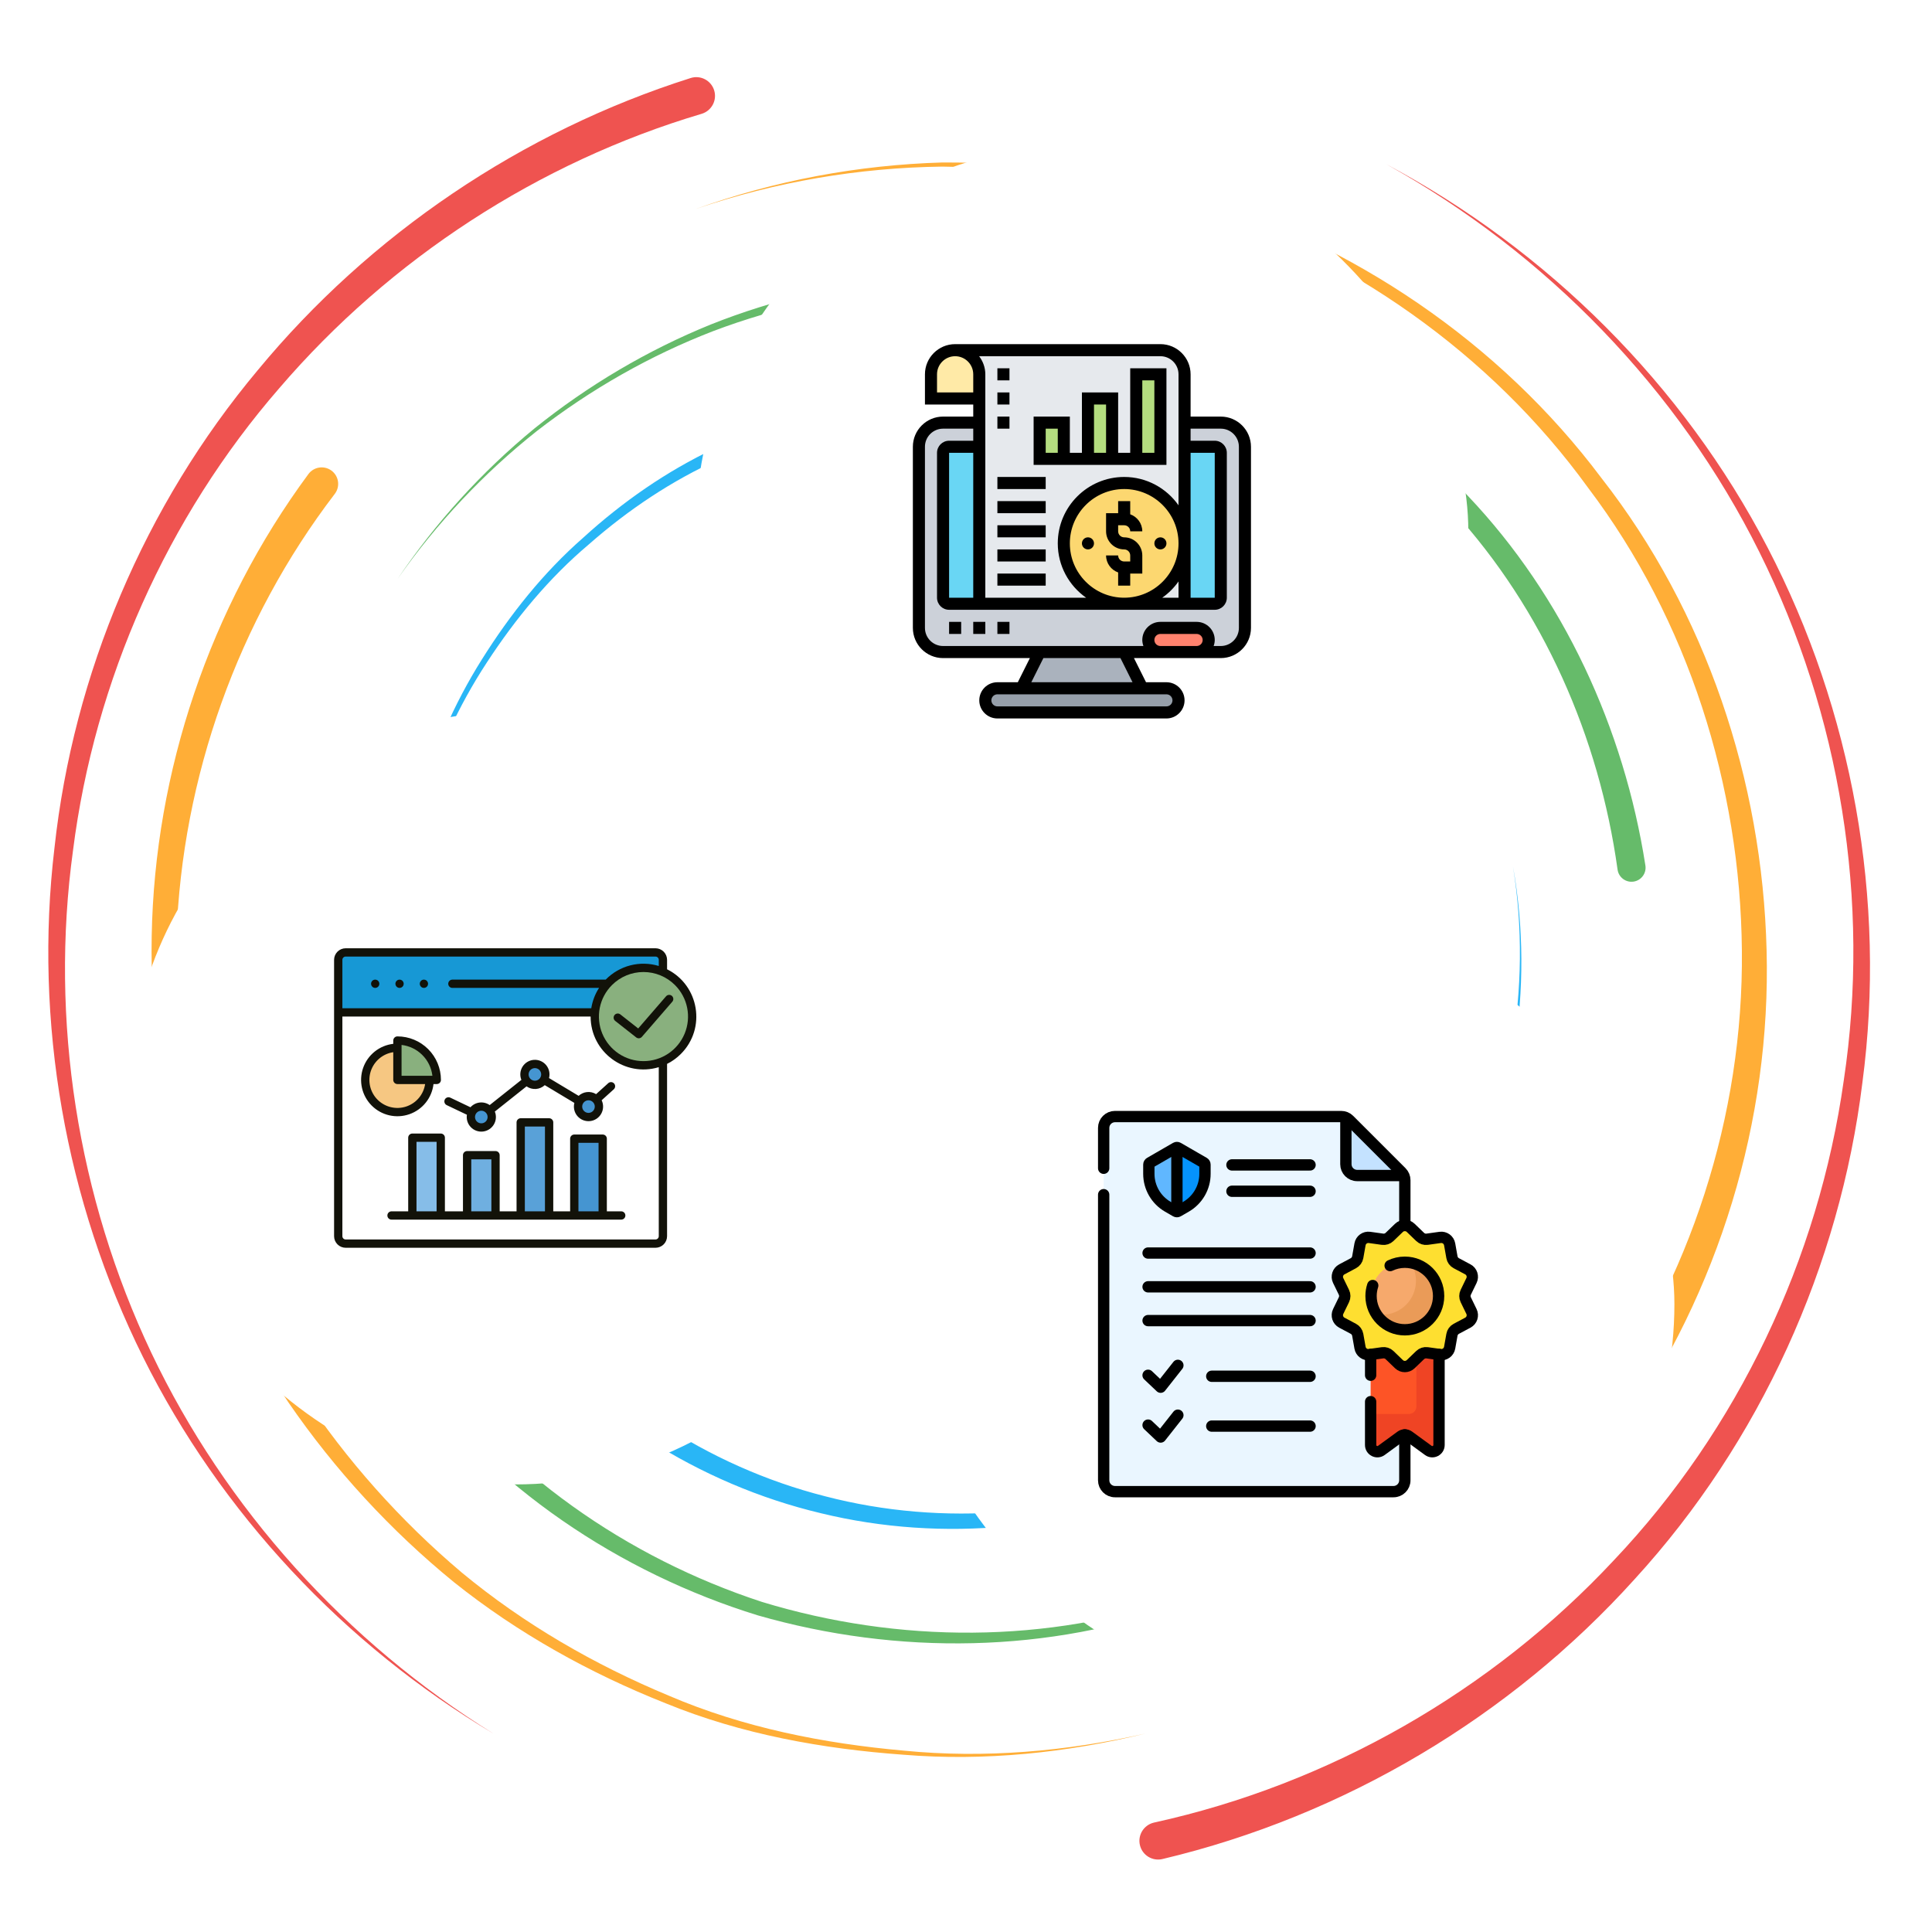<svg width="400" height="400" viewBox="0 0 400 400" fill="none" xmlns="http://www.w3.org/2000/svg">
<path d="M145.239 23.573C111.536 33.591 80.815 53.547 57.817 80.375C34.635 107.068 19.591 140.8 15.123 176.031C10.291 211.235 16.047 247.857 31.346 280.115C46.693 312.381 71.653 339.998 102.148 358.917C71.32 340.557 45.698 313.284 29.609 280.961C13.562 248.649 7 211.573 11.276 175.557C15.187 139.508 29.96 104.594 53.373 76.633C76.583 48.539 108.028 27.237 142.986 16.157C145.026 15.505 147.206 16.639 147.851 18.675C148.502 20.722 147.37 22.893 145.325 23.547C145.312 23.547 145.26 23.565 145.239 23.573Z" fill="#EF5350"/>
<path d="M238.979 377.334C275.143 369.391 308.783 350.214 334.174 322.993C359.791 295.954 376.536 260.675 381.736 223.665C387.317 186.652 381.02 147.954 364.262 114.303C347.512 80.61 320.103 52.342 287.049 34.022C320.408 51.769 348.483 79.668 365.989 113.418C383.502 147.126 390.619 186.313 385.585 224.178C380.919 262.05 364.387 298.584 338.455 326.925C312.76 355.436 278.255 375.974 240.677 384.894C238.593 385.389 236.505 384.108 236.01 382.024C235.512 379.941 236.804 377.85 238.887 377.355C238.9 377.347 238.957 377.342 238.979 377.334Z" fill="#EF5350"/>
<path d="M69.31 102.256C49.305 128.418 37.682 160.918 36.531 193.996C35.365 227.086 44.484 260.459 62.539 288.428C71.711 302.298 82.873 314.834 95.612 325.589C108.471 336.235 123.067 344.66 138.477 351.074C153.873 357.68 170.513 360.97 187.143 362.451C203.841 364.1 220.776 362.615 237.143 358.918C220.841 362.889 203.888 364.678 187.083 363.3C170.344 362.094 153.511 359.074 137.851 352.662C122.175 346.448 107.239 338.168 93.997 327.584C80.873 316.881 69.297 304.308 59.687 290.31C40.776 262.086 30.776 227.985 31.406 193.844C32.011 159.724 43.451 125.779 63.841 98.168C64.956 96.644 67.091 96.313 68.615 97.425C70.138 98.54 70.469 100.675 69.354 102.198C69.349 102.212 69.317 102.251 69.31 102.256Z" fill="#FFAE37"/>
<path d="M329.89 292.441C349.922 264.993 360.984 230.98 360.638 196.808C360.333 162.707 349.565 128.428 328.802 100.996C308.64 73.123 279.036 52.493 246.21 41.965C229.706 36.756 212.4 34.756 195.122 34.491C177.825 34.712 160.534 37.647 144.114 43.249C160.434 37.373 177.721 34.144 195.104 33.639C212.466 33.618 229.948 35.337 246.706 40.332C280.039 50.415 310.482 70.837 331.536 98.944C353.177 126.6 364.874 161.587 365.755 196.751C366.692 231.973 355.859 267.467 335.45 296.413C334.37 297.954 332.234 298.332 330.69 297.251C329.148 296.17 328.768 294.04 329.848 292.493C329.864 292.485 329.882 292.451 329.89 292.441Z" fill="#FFAE37"/>
<path d="M61.003 198.743C61.099 213.344 63.268 227.915 67.617 241.881C71.87 255.902 78.958 268.956 87.474 280.852C104.484 304.829 129.787 322.511 157.761 331.66C185.929 340.246 216.927 340.41 244.974 330.553C273.12 321.118 297.817 302.042 314.857 277.62C298.224 302.316 273.742 321.925 245.456 331.925C217.279 342.342 185.82 342.746 156.906 334.446C128.19 325.584 101.922 307.889 83.958 283.448C74.974 271.334 67.427 257.941 62.781 243.474C58.021 229.066 55.521 213.948 55.177 198.743C55.143 197.134 56.419 195.8 58.029 195.766C59.635 195.727 60.971 197.003 61.003 198.612C61.003 198.623 61.003 198.631 61.003 198.644V198.743Z" fill="#66BB6A"/>
<path d="M334.891 179.985C331.094 152.694 319.539 126.191 300.742 105.662C282.206 85.05 257.422 69.777 230.203 63.47C203.112 56.717 173.932 58.605 147.695 68.54C134.609 73.584 122.287 80.61 111.172 89.224C100.151 97.954 90.409 108.318 82.312 119.862C90.208 108.188 99.787 97.62 110.716 88.657C121.732 79.803 134.031 72.511 147.169 67.178C173.503 56.691 203.086 54.224 230.859 60.631C258.768 66.6 284.492 81.787 303.963 102.72C323.711 123.553 336.232 150.8 340.664 179.196C340.911 180.784 339.823 182.277 338.234 182.524C336.649 182.772 335.156 181.686 334.909 180.094C334.909 180.084 334.901 180.068 334.901 180.063L334.891 179.985Z" fill="#66BB6A"/>
<path d="M109.005 269.034C124.31 288.918 146.393 303.584 170.846 309.79C195.281 316.157 221.789 313.912 245.065 303.944C268.419 293.97 287.986 275.774 300.434 253.566C312.5 231.17 317.356 204.73 313.25 179.412C317.755 204.66 313.341 231.313 301.497 254.139C289.278 276.769 269.726 295.584 246.041 306.149C222.434 316.696 195.287 319.464 169.974 313.3C144.649 307.29 121.489 292.477 105.213 272.008C104.38 270.974 104.549 269.456 105.586 268.623C106.627 267.79 108.146 267.954 108.979 268.996C108.984 269.001 108.997 269.029 109.005 269.034Z" fill="#29B6F6"/>
<path d="M270.013 110.076C253.521 96.548 233.156 87.636 211.844 85.068C190.599 82.698 168.411 85.605 148.979 95.042C139.141 99.464 130.07 105.537 121.966 112.662C113.685 119.634 106.727 128.084 100.815 137.134C88.893 155.298 82.755 176.972 82.312 198.743C82.349 176.972 88.094 155.063 99.791 136.49C105.599 127.238 112.492 118.548 120.761 111.313C128.862 103.93 137.982 97.568 147.935 92.868C167.604 82.868 190.307 79.425 212.261 81.474C234.289 83.717 255.599 92.537 273.039 106.326C274.089 107.146 274.263 108.665 273.437 109.712C272.617 110.753 271.099 110.928 270.052 110.102C270.044 110.094 270.026 110.084 270.013 110.076Z" fill="#29B6F6"/>
<g filter="url(#filter0_d_3116_8487)">
<rect x="144" y="26.667" width="160" height="160" rx="80" fill="white"/>
<path d="M241.5 139.167C242.875 139.167 244 140.292 244 141.667C244 142.354 243.725 142.979 243.262 143.429C242.812 143.892 242.188 144.167 241.5 144.167H206.5C205.125 144.167 204 143.042 204 141.667C204 140.979 204.275 140.354 204.738 139.904C205.188 139.442 205.812 139.167 206.5 139.167H211.5H236.5H241.5Z" fill="#969FAA"/>
<path d="M232.75 131.667L236.5 139.167H211.5L215.25 131.667H232.75Z" fill="#AAB2BD"/>
<path d="M240.25 131.667H232.75H215.25H195.25C192.487 131.667 190.25 129.429 190.25 126.667V89.167C190.25 86.404 192.487 84.167 195.25 84.167H202.75V89.167H196.5C195.812 89.167 195.25 89.73 195.25 90.417V120.417C195.25 121.104 195.812 121.667 196.5 121.667H202.75H232.75H245.25H251.5C252.188 121.667 252.75 121.104 252.75 120.417V90.417C252.75 89.73 252.188 89.167 251.5 89.167H245.25V84.167H252.75C255.513 84.167 257.75 86.404 257.75 89.167V126.667C257.75 129.429 255.513 131.667 252.75 131.667H247.75C248.438 131.667 249.062 131.392 249.512 130.929C249.975 130.479 250.25 129.854 250.25 129.167C250.25 127.792 249.125 126.667 247.75 126.667H240.25C239.562 126.667 238.938 126.942 238.488 127.404C238.025 127.854 237.75 128.479 237.75 129.167C237.75 130.542 238.875 131.667 240.25 131.667Z" fill="#CCD1D9"/>
<path d="M247.75 126.667C249.125 126.667 250.25 127.792 250.25 129.167C250.25 129.854 249.975 130.479 249.512 130.929C249.062 131.392 248.438 131.667 247.75 131.667H240.25C238.875 131.667 237.75 130.542 237.75 129.167C237.75 128.479 238.025 127.854 238.488 127.404C238.938 126.942 239.562 126.667 240.25 126.667H247.75Z" fill="#FF826E"/>
<path d="M202.75 89.167V121.667H196.5C195.812 121.667 195.25 121.104 195.25 120.417V90.417C195.25 89.73 195.812 89.167 196.5 89.167H202.75Z" fill="#69D6F4"/>
<path d="M252.75 90.417V120.417C252.75 121.104 252.188 121.667 251.5 121.667H245.25V109.167V89.167H251.5C252.188 89.167 252.75 89.73 252.75 90.417Z" fill="#69D6F4"/>
<path d="M202.75 74.167V79.167H192.75V74.167C192.75 72.792 193.313 71.542 194.213 70.629C195.125 69.73 196.375 69.167 197.75 69.167C200.513 69.167 202.75 71.404 202.75 74.167Z" fill="#FFEAA7"/>
<path d="M240.25 69.167H197.75C200.513 69.167 202.75 71.404 202.75 74.167V79.167V84.167V89.167V121.667H245.25V74.167C245.25 71.404 243.013 69.167 240.25 69.167Z" fill="#E6E9ED"/>
<path d="M235.25 74.167H240.25V91.667H235.25V74.167Z" fill="#B4DD7F"/>
<path d="M225.25 79.167H230.25V91.667H225.25V79.167Z" fill="#B4DD7F"/>
<path d="M215.25 84.167H220.25V91.667H215.25V84.167Z" fill="#B4DD7F"/>
<path d="M232.75 96.667C239.65 96.667 245.25 102.267 245.25 109.167C245.25 116.067 239.65 121.667 232.75 121.667C225.85 121.667 220.25 116.067 220.25 109.167C220.25 102.267 225.85 96.667 232.75 96.667Z" fill="#FCD770"/>
<path d="M252.75 82.917H246.5V74.167C246.5 70.721 243.696 67.917 240.25 67.917H197.75C194.304 67.917 191.5 70.721 191.5 74.167V80.417H201.5V82.917H195.25C191.804 82.917 189 85.721 189 89.167V126.667C189 130.113 191.804 132.917 195.25 132.917H213.227L210.727 137.917H206.5C204.432 137.917 202.75 139.599 202.75 141.667C202.75 143.734 204.432 145.417 206.5 145.417H241.5C243.568 145.417 245.25 143.734 245.25 141.667C245.25 139.599 243.568 137.917 241.5 137.917H237.273L234.773 132.917H240.25H247.75H252.75C256.196 132.917 259 130.113 259 126.667V89.167C259 85.721 256.196 82.917 252.75 82.917ZM244 117.048V120.417H240.631C241.94 119.497 243.08 118.357 244 117.048ZM232.75 120.417C226.548 120.417 221.5 115.369 221.5 109.167C221.5 102.964 226.548 97.917 232.75 97.917C238.952 97.917 244 102.964 244 109.167C244 115.369 238.952 120.417 232.75 120.417ZM246.5 90.417H251.5V120.417H246.5V90.417ZM244 74.167V101.286C241.51 97.743 237.4 95.417 232.75 95.417C225.169 95.417 219 101.586 219 109.167C219 113.817 221.326 117.927 224.869 120.417H204V74.167C204 72.754 203.511 71.465 202.717 70.417H240.25C242.318 70.417 244 72.1 244 74.167ZM201.5 120.417H196.5V90.417H201.5V120.417ZM194 77.917V74.167C194 72.1 195.682 70.417 197.75 70.417C199.818 70.417 201.5 72.1 201.5 74.167V77.917H194ZM242.75 141.667C242.75 142.356 242.189 142.917 241.5 142.917H206.5C205.811 142.917 205.25 142.356 205.25 141.667C205.25 140.978 205.811 140.417 206.5 140.417H241.5C242.189 140.417 242.75 140.978 242.75 141.667ZM234.477 137.917H213.523L216.023 132.917H231.977L234.477 137.917ZM240.25 130.417C239.561 130.417 239 129.856 239 129.167C239 128.478 239.561 127.917 240.25 127.917H247.75C248.439 127.917 249 128.478 249 129.167C249 129.856 248.439 130.417 247.75 130.417H240.25ZM256.5 126.667C256.5 128.734 254.818 130.417 252.75 130.417H251.27C251.41 130.024 251.5 129.607 251.5 129.167C251.5 127.099 249.818 125.417 247.75 125.417H240.25C238.182 125.417 236.5 127.099 236.5 129.167C236.5 129.607 236.59 130.024 236.73 130.417H195.25C193.182 130.417 191.5 128.734 191.5 126.667V89.167C191.5 87.1 193.182 85.417 195.25 85.417H201.5V87.917H196.5C195.121 87.917 194 89.038 194 90.417V120.417C194 121.796 195.121 122.917 196.5 122.917H251.5C252.879 122.917 254 121.796 254 120.417V90.417C254 89.038 252.879 87.917 251.5 87.917H246.5V85.417H252.75C254.818 85.417 256.5 87.1 256.5 89.167V126.667Z" fill="black"/>
<path d="M196.5 125.417H199V127.917H196.5V125.417Z" fill="black"/>
<path d="M201.5 125.417H204V127.917H201.5V125.417Z" fill="black"/>
<path d="M206.5 125.417H209V127.917H206.5V125.417Z" fill="black"/>
<path d="M232.75 105.417C233.439 105.417 234 105.978 234 106.667H236.5C236.5 105.039 235.451 103.664 234 103.147V100.417H231.5V102.917H229V106.667C229 108.734 230.682 110.417 232.75 110.417C233.439 110.417 234 110.978 234 111.667V112.917H232.75C232.061 112.917 231.5 112.356 231.5 111.667H229C229 113.294 230.049 114.669 231.5 115.187V117.917H234V115.417H236.5V111.667C236.5 109.599 234.818 107.917 232.75 107.917C232.061 107.917 231.5 107.356 231.5 106.667V105.417H232.75Z" fill="black"/>
<path d="M225.25 110.417C225.94 110.417 226.5 109.857 226.5 109.167C226.5 108.477 225.94 107.917 225.25 107.917C224.56 107.917 224 108.477 224 109.167C224 109.857 224.56 110.417 225.25 110.417Z" fill="black"/>
<path d="M240.25 110.417C240.94 110.417 241.5 109.857 241.5 109.167C241.5 108.477 240.94 107.917 240.25 107.917C239.56 107.917 239 108.477 239 109.167C239 109.857 239.56 110.417 240.25 110.417Z" fill="black"/>
<path d="M241.5 72.917H234V90.417H231.5V77.917H224V90.417H221.5V82.917H214V92.917H241.5V72.917ZM219 90.417H216.5V85.417H219V90.417ZM226.5 80.417H229V90.417H226.5V80.417ZM239 90.417H236.5V75.417H239V90.417Z" fill="black"/>
<path d="M206.5 115.417H216.5V117.917H206.5V115.417Z" fill="black"/>
<path d="M206.5 110.417H216.5V112.917H206.5V110.417Z" fill="black"/>
<path d="M206.5 105.417H216.5V107.917H206.5V105.417Z" fill="black"/>
<path d="M206.5 100.417H216.5V102.917H206.5V100.417Z" fill="black"/>
<path d="M206.5 95.417H216.5V97.917H206.5V95.417Z" fill="black"/>
<path d="M206.5 72.917H209V75.417H206.5V72.917Z" fill="black"/>
<path d="M206.5 77.917H209V80.417H206.5V77.917Z" fill="black"/>
<path d="M206.5 82.917H209V85.417H206.5V82.917Z" fill="black"/>
</g>
<g filter="url(#filter1_d_3116_8487)">
<rect x="26.667" y="144" width="160" height="160" rx="80" fill="white"/>
<path fill-rule="evenodd" clip-rule="evenodd" d="M138.11 197.344C144.764 200.664 146.261 209.578 140.963 214.877C140.129 215.712 139.166 216.406 138.11 216.934V252.61C138.109 253.244 137.856 253.853 137.408 254.301C136.959 254.75 136.35 255.003 135.716 255.004H71.564C70.929 255.003 70.321 254.75 69.872 254.301C69.423 253.853 69.17 253.244 69.169 252.61V195.391C69.17 194.756 69.423 194.148 69.872 193.699C70.321 193.25 70.929 192.997 71.564 192.996H135.716C136.35 192.997 136.959 193.25 137.408 193.699C137.856 194.148 138.109 194.756 138.11 195.391V197.344Z" fill="#121209"/>
<path fill-rule="evenodd" clip-rule="evenodd" d="M126.701 200.615C125.411 201.905 124.532 203.549 124.176 205.338C123.82 207.128 124.003 208.983 124.701 210.668C125.4 212.354 126.582 213.795 128.099 214.809C129.616 215.822 131.4 216.363 133.224 216.363C135.049 216.363 136.833 215.822 138.35 214.809C139.867 213.795 141.049 212.354 141.748 210.668C142.446 208.983 142.629 207.128 142.273 205.338C141.917 203.549 141.038 201.905 139.748 200.615C138.018 198.885 135.671 197.913 133.224 197.913C130.778 197.913 128.431 198.885 126.701 200.615ZM127.371 208.035C127.192 207.894 127.077 207.688 127.05 207.462C127.023 207.236 127.086 207.009 127.227 206.83C127.367 206.651 127.573 206.536 127.799 206.509C128.025 206.482 128.252 206.545 128.431 206.686L132.134 209.598L137.9 202.938C138.049 202.767 138.259 202.661 138.486 202.645C138.712 202.628 138.936 202.703 139.108 202.851C139.279 203 139.385 203.211 139.401 203.437C139.418 203.664 139.343 203.887 139.195 204.059L132.926 211.3C132.856 211.39 132.77 211.465 132.672 211.521C132.573 211.577 132.465 211.613 132.352 211.627C132.24 211.641 132.126 211.633 132.017 211.603C131.908 211.572 131.805 211.521 131.716 211.451L127.371 208.035Z" fill="#89B07E"/>
<path fill-rule="evenodd" clip-rule="evenodd" d="M122.282 207.138V207.132H70.886V252.61C70.887 252.789 70.959 252.96 71.085 253.087C71.212 253.214 71.383 253.286 71.563 253.287H135.715C135.895 253.286 136.066 253.214 136.193 253.087C136.32 252.96 136.391 252.789 136.392 252.61V217.615C129.388 219.726 122.282 214.495 122.282 207.138ZM92.489 225.473C92.387 225.424 92.296 225.356 92.22 225.273C92.145 225.189 92.087 225.091 92.049 224.985C92.011 224.879 91.995 224.766 92.001 224.654C92.006 224.541 92.034 224.431 92.083 224.329C92.131 224.227 92.199 224.136 92.283 224.06C92.367 223.985 92.464 223.927 92.571 223.889C92.677 223.851 92.79 223.835 92.902 223.841C93.015 223.847 93.125 223.874 93.227 223.923L97.405 225.915C97.898 225.366 98.576 225.017 99.309 224.934C100.042 224.85 100.78 225.038 101.384 225.462L107.945 220.245C107.766 219.802 107.694 219.322 107.736 218.846C107.778 218.37 107.933 217.911 108.187 217.506C108.441 217.101 108.788 216.762 109.198 216.518C109.609 216.273 110.072 216.129 110.548 216.098C111.025 216.066 111.503 216.149 111.942 216.338C112.381 216.527 112.769 216.818 113.073 217.186C113.378 217.554 113.591 217.989 113.695 218.456C113.799 218.922 113.791 219.407 113.671 219.87L119.799 223.548C120.282 223.105 120.896 222.83 121.549 222.766C122.202 222.703 122.858 222.854 123.418 223.196L125.923 220.932C126.006 220.855 126.104 220.796 126.21 220.757C126.316 220.718 126.429 220.701 126.542 220.706C126.655 220.711 126.766 220.738 126.868 220.787C126.97 220.835 127.062 220.903 127.138 220.987C127.213 221.07 127.272 221.168 127.31 221.275C127.347 221.382 127.364 221.494 127.357 221.607C127.351 221.72 127.323 221.831 127.273 221.932C127.224 222.034 127.155 222.125 127.071 222.2L124.565 224.465C124.775 224.903 124.877 225.385 124.861 225.871C124.846 226.357 124.713 226.832 124.474 227.256C124.236 227.679 123.899 228.039 123.491 228.304C123.084 228.57 122.619 228.733 122.135 228.78C121.651 228.828 121.163 228.757 120.712 228.576C120.261 228.394 119.861 228.106 119.545 227.737C119.229 227.367 119.007 226.927 118.898 226.453C118.789 225.979 118.795 225.486 118.917 225.016L112.789 221.337C112.282 221.803 111.631 222.081 110.945 222.127C110.258 222.172 109.576 221.981 109.012 221.586L102.451 226.803C102.626 227.235 102.699 227.701 102.663 228.165C102.628 228.63 102.486 229.079 102.248 229.48C102.01 229.88 101.683 230.22 101.292 230.473C100.901 230.726 100.457 230.885 99.994 230.938C99.531 230.991 99.063 230.936 98.625 230.778C98.187 230.62 97.791 230.362 97.469 230.026C97.147 229.69 96.907 229.283 96.768 228.839C96.629 228.395 96.594 227.924 96.667 227.464L92.49 225.473H92.489ZM84.513 247.46V232.213C84.513 231.985 84.604 231.766 84.765 231.605C84.926 231.444 85.144 231.353 85.373 231.353H91.254C91.367 231.353 91.479 231.376 91.583 231.419C91.687 231.462 91.782 231.525 91.862 231.605C91.942 231.685 92.005 231.78 92.048 231.884C92.091 231.988 92.113 232.1 92.113 232.213V247.46H95.852V235.839C95.852 235.611 95.942 235.392 96.103 235.231C96.264 235.07 96.483 234.98 96.711 234.98H102.592C102.82 234.98 103.039 235.07 103.2 235.231C103.361 235.392 103.452 235.611 103.452 235.839V247.46H106.948V229.046C106.948 228.818 107.039 228.599 107.2 228.438C107.361 228.277 107.58 228.186 107.807 228.186H113.689C113.917 228.186 114.136 228.277 114.297 228.438C114.458 228.599 114.548 228.818 114.548 229.046V247.46H118.042V232.417C118.042 232.189 118.133 231.971 118.294 231.809C118.455 231.648 118.673 231.558 118.901 231.558H124.783C125.011 231.558 125.229 231.648 125.391 231.809C125.552 231.971 125.642 232.189 125.642 232.417V247.46H128.651C128.873 247.469 129.084 247.563 129.238 247.723C129.392 247.883 129.478 248.097 129.478 248.319C129.478 248.541 129.392 248.755 129.238 248.915C129.084 249.075 128.873 249.169 128.651 249.178H81.093C80.977 249.182 80.862 249.163 80.754 249.122C80.646 249.081 80.547 249.018 80.464 248.938C80.381 248.858 80.314 248.762 80.269 248.655C80.224 248.549 80.201 248.435 80.201 248.319C80.201 248.203 80.224 248.089 80.269 247.983C80.314 247.876 80.381 247.78 80.464 247.7C80.547 247.62 80.646 247.557 80.754 247.516C80.862 247.475 80.977 247.456 81.093 247.46H84.513ZM82.28 211.242C84.67 211.242 86.962 212.191 88.652 213.881C90.342 215.571 91.291 217.863 91.291 220.252C91.291 220.48 91.201 220.699 91.04 220.86C90.878 221.021 90.66 221.112 90.432 221.112H89.751C89.59 222.517 89.035 223.848 88.151 224.952C87.268 226.056 86.091 226.888 84.755 227.354C83.42 227.819 81.981 227.899 80.602 227.583C79.224 227.268 77.962 226.57 76.962 225.57C75.962 224.57 75.264 223.308 74.949 221.93C74.634 220.551 74.713 219.112 75.179 217.776C75.645 216.441 76.477 215.264 77.582 214.381C78.686 213.497 80.017 212.943 81.421 212.781V212.101C81.421 211.873 81.512 211.654 81.673 211.493C81.834 211.332 82.052 211.241 82.28 211.241V211.242Z" fill="white"/>
<path fill-rule="evenodd" clip-rule="evenodd" d="M122.417 205.415C122.654 203.915 123.202 202.481 124.026 201.205H93.632C93.41 201.197 93.199 201.103 93.044 200.943C92.89 200.783 92.803 200.569 92.803 200.346C92.803 200.124 92.89 199.91 93.044 199.749C93.199 199.589 93.41 199.495 93.632 199.487H125.401C126.8 198.056 128.564 197.036 130.502 196.537C132.44 196.039 134.477 196.082 136.393 196.662V195.391C136.392 195.211 136.32 195.04 136.193 194.913C136.067 194.786 135.895 194.715 135.716 194.713H71.563C71.384 194.714 71.212 194.786 71.085 194.913C70.959 195.04 70.887 195.211 70.886 195.391V205.415H122.417ZM77.686 199.487C77.856 199.488 78.022 199.539 78.163 199.634C78.304 199.728 78.413 199.863 78.478 200.02C78.543 200.177 78.559 200.35 78.526 200.516C78.492 200.683 78.41 200.836 78.29 200.955C78.169 201.075 78.016 201.157 77.85 201.19C77.683 201.223 77.51 201.205 77.353 201.14C77.197 201.075 77.063 200.965 76.968 200.824C76.874 200.683 76.824 200.516 76.824 200.347C76.824 200.234 76.846 200.122 76.889 200.017C76.933 199.913 76.996 199.818 77.076 199.738C77.157 199.658 77.252 199.595 77.356 199.552C77.461 199.509 77.573 199.487 77.686 199.487ZM82.728 199.487C82.898 199.488 83.064 199.539 83.205 199.634C83.346 199.728 83.455 199.863 83.52 200.02C83.584 200.177 83.601 200.35 83.567 200.516C83.534 200.683 83.452 200.836 83.332 200.955C83.211 201.075 83.058 201.157 82.891 201.19C82.725 201.223 82.552 201.205 82.395 201.14C82.239 201.075 82.105 200.965 82.01 200.824C81.916 200.683 81.866 200.516 81.866 200.347C81.866 200.234 81.888 200.122 81.931 200.017C81.975 199.913 82.038 199.818 82.118 199.738C82.198 199.658 82.294 199.595 82.398 199.552C82.503 199.509 82.615 199.487 82.728 199.487ZM87.77 199.487C87.94 199.488 88.106 199.539 88.246 199.634C88.387 199.728 88.497 199.863 88.561 200.02C88.626 200.177 88.643 200.35 88.609 200.516C88.576 200.683 88.494 200.836 88.373 200.955C88.253 201.075 88.1 201.157 87.933 201.19C87.767 201.223 87.594 201.205 87.437 201.14C87.28 201.075 87.146 200.965 87.052 200.824C86.958 200.683 86.907 200.516 86.907 200.347C86.907 200.234 86.93 200.122 86.973 200.017C87.016 199.913 87.08 199.818 87.16 199.738C87.24 199.658 87.335 199.595 87.44 199.552C87.545 199.509 87.657 199.487 87.77 199.487Z" fill="#1798D5"/>
<path d="M86.231 233.071H90.394V247.46H86.231V233.071Z" fill="#86BDE8"/>
<path fill-rule="evenodd" clip-rule="evenodd" d="M88.019 221.111H82.28C82.052 221.111 81.833 221.02 81.672 220.859C81.511 220.698 81.42 220.479 81.42 220.251V214.513C80.358 214.672 79.36 215.123 78.539 215.815C77.718 216.508 77.105 217.415 76.768 218.435C76.432 219.455 76.385 220.549 76.634 221.594C76.883 222.639 77.416 223.595 78.176 224.355C78.936 225.114 79.891 225.648 80.937 225.897C81.982 226.145 83.076 226.099 84.096 225.763C85.116 225.426 86.023 224.813 86.716 223.992C87.408 223.171 87.859 222.173 88.018 221.111H88.019Z" fill="#F6C782"/>
<path fill-rule="evenodd" clip-rule="evenodd" d="M87.437 215.095C86.28 213.935 84.766 213.2 83.139 213.009V219.393H89.523C89.332 217.766 88.597 216.252 87.437 215.095Z" fill="#89B07E"/>
<path fill-rule="evenodd" clip-rule="evenodd" d="M122.763 224.852C122.58 224.67 122.348 224.546 122.095 224.496C121.843 224.445 121.581 224.471 121.342 224.57C121.104 224.669 120.901 224.836 120.758 225.05C120.614 225.264 120.538 225.516 120.538 225.774C120.538 226.032 120.614 226.284 120.758 226.498C120.901 226.712 121.104 226.879 121.342 226.978C121.581 227.077 121.843 227.103 122.095 227.052C122.348 227.002 122.58 226.878 122.763 226.696C123.007 226.451 123.144 226.12 123.144 225.774C123.144 225.428 123.007 225.097 122.763 224.852Z" fill="#4595D1"/>
<path fill-rule="evenodd" clip-rule="evenodd" d="M111.666 218.19C111.484 218.008 111.251 217.884 110.999 217.834C110.746 217.784 110.484 217.81 110.246 217.908C110.008 218.007 109.804 218.174 109.661 218.388C109.518 218.603 109.441 218.855 109.441 219.112C109.441 219.37 109.518 219.622 109.661 219.836C109.804 220.051 110.008 220.218 110.246 220.316C110.484 220.415 110.746 220.441 110.999 220.391C111.251 220.34 111.484 220.216 111.666 220.034C111.91 219.79 112.047 219.458 112.047 219.112C112.047 218.767 111.91 218.435 111.666 218.19Z" fill="#4595D1"/>
<path fill-rule="evenodd" clip-rule="evenodd" d="M100.571 227.014C100.389 226.832 100.157 226.708 99.904 226.657C99.651 226.607 99.389 226.633 99.151 226.732C98.913 226.83 98.709 226.997 98.566 227.212C98.423 227.426 98.347 227.678 98.347 227.936C98.347 228.193 98.423 228.445 98.566 228.66C98.709 228.874 98.913 229.041 99.151 229.14C99.389 229.238 99.651 229.264 99.904 229.214C100.157 229.164 100.389 229.04 100.571 228.857C100.816 228.613 100.953 228.281 100.953 227.936C100.953 227.59 100.816 227.258 100.571 227.014Z" fill="#4595D1"/>
<path d="M97.568 236.698H101.732V247.46H97.568V236.698Z" fill="#6FAFE0"/>
<path d="M108.664 229.904H112.828V247.46H108.664V229.904Z" fill="#59A1D8"/>
<path d="M119.76 233.276H123.924V247.46H119.76V233.276Z" fill="#4595D1"/>
</g>
<g filter="url(#filter2_d_3116_8487)">
<rect x="186.667" y="186.667" width="160" height="160" rx="80" fill="white"/>
<g clip-path="url(#clip0_3116_8487)">
<path d="M279.337 228.525L290.17 239.358C290.609 239.798 290.856 240.394 290.856 241.016V303.151C290.856 304.446 289.807 305.495 288.512 305.495H230.848C229.553 305.495 228.504 304.446 228.504 303.151V230.183C228.504 228.888 229.553 227.839 230.848 227.839H277.679C278.301 227.839 278.897 228.086 279.337 228.525Z" fill="#EAF6FF"/>
<path d="M290.17 239.358L279.337 228.525C279.137 228.325 278.903 228.167 278.65 228.052V237.701C278.65 238.995 279.7 240.045 280.994 240.045H290.643C290.528 239.792 290.37 239.558 290.17 239.358Z" fill="#C4E2FF"/>
<path d="M295.504 276.576C295.416 276.563 295.327 276.557 295.239 276.557C294.738 276.557 294.264 276.748 293.904 277.096L291.948 278.981C291.653 279.265 291.265 279.421 290.856 279.421C290.447 279.421 290.059 279.265 289.764 278.981L287.808 277.096C287.448 276.748 286.974 276.557 286.473 276.557C286.385 276.557 286.296 276.563 286.208 276.576L283.775 276.915V295.829C283.775 296.973 285.074 297.632 285.997 296.959L290.032 294.015C290.523 293.657 291.189 293.657 291.68 294.015L295.715 296.959C296.639 297.632 297.937 296.973 297.937 295.829V276.915L295.504 276.576Z" fill="#FD5426"/>
<path d="M295.504 276.576C295.417 276.563 295.327 276.557 295.239 276.557C294.739 276.557 294.265 276.748 293.904 277.096L293.249 277.727V287.855C293.249 288.718 292.55 289.417 291.687 289.417H283.775V295.829C283.775 296.973 285.074 297.632 285.997 296.959L290.032 294.015C290.523 293.657 291.189 293.657 291.68 294.015L295.715 296.959C296.639 297.632 297.937 296.973 297.937 295.829V276.915L295.504 276.576Z" fill="#EF4424"/>
<path d="M292.069 250.878L294.026 252.763C294.412 253.135 294.949 253.309 295.48 253.235L298.171 252.86C299.102 252.73 299.97 253.36 300.134 254.286L300.609 256.961C300.702 257.49 301.034 257.946 301.508 258.198L303.905 259.476C304.735 259.919 305.066 260.938 304.655 261.784L303.467 264.227C303.232 264.71 303.232 265.274 303.467 265.757L304.655 268.2C305.066 269.045 304.735 270.065 303.905 270.507L301.508 271.785C301.034 272.038 300.703 272.494 300.609 273.023L300.134 275.698C299.97 276.623 299.102 277.254 298.171 277.124L295.48 276.748C294.949 276.674 294.412 276.848 294.026 277.221L292.069 279.106C291.392 279.759 290.32 279.759 289.643 279.106L287.687 277.221C287.3 276.848 286.764 276.674 286.232 276.748L283.541 277.124C282.61 277.253 281.743 276.623 281.578 275.698L281.104 273.023C281.01 272.494 280.678 272.038 280.205 271.785L277.807 270.507C276.977 270.065 276.646 269.045 277.057 268.2L278.246 265.757C278.481 265.274 278.481 264.71 278.246 264.227L277.057 261.784C276.646 260.938 276.977 259.919 277.807 259.476L280.205 258.198C280.678 257.946 281.01 257.49 281.104 256.961L281.578 254.286C281.743 253.36 282.61 252.73 283.541 252.86L286.232 253.235C286.764 253.31 287.3 253.135 287.687 252.763L289.643 250.878C290.32 250.225 291.392 250.225 292.069 250.878Z" fill="#FEDF30"/>
<path d="M290.857 271.986C294.719 271.986 297.85 268.855 297.85 264.992C297.85 261.13 294.719 257.999 290.857 257.999C286.994 257.999 283.863 261.13 283.863 264.992C283.863 268.855 286.994 271.986 290.857 271.986Z" fill="#F6A96C"/>
<path d="M292.062 258.104C292.757 259.191 293.162 260.481 293.162 261.867C293.162 265.729 290.031 268.86 286.169 268.86C285.757 268.86 285.355 268.823 284.963 268.754C286.205 270.697 288.38 271.985 290.856 271.985C294.719 271.985 297.85 268.854 297.85 264.992C297.849 261.541 295.349 258.676 292.062 258.104Z" fill="#EA9B58"/>
<path d="M241.789 246.512C239.355 245.107 237.855 242.51 237.855 239.7V237.784C237.855 237.628 237.939 237.484 238.074 237.405L243.448 234.303C243.583 234.225 243.75 234.225 243.885 234.303L249.259 237.405C249.394 237.484 249.477 237.628 249.477 237.784V239.7C249.477 242.51 247.978 245.107 245.544 246.512L243.885 247.47C243.75 247.549 243.583 247.549 243.448 247.47L241.789 246.512Z" fill="#0593FC"/>
<path d="M243.448 234.303L238.074 237.405C237.939 237.483 237.855 237.628 237.855 237.784V239.7C237.855 242.51 239.355 245.107 241.789 246.512L243.448 247.47C243.516 247.509 243.591 247.529 243.667 247.529V234.244C243.591 234.244 243.516 234.264 243.448 234.303Z" fill="#60B7FF"/>
<path d="M255.062 237.851H271.232" stroke="black" stroke-width="2.344" stroke-miterlimit="10" stroke-linecap="round" stroke-linejoin="round"/>
<path d="M255.062 243.304H271.232" stroke="black" stroke-width="2.344" stroke-miterlimit="10" stroke-linecap="round" stroke-linejoin="round"/>
<path d="M237.699 281.404L240.3 283.871L243.866 279.348" stroke="black" stroke-width="2.344" stroke-miterlimit="10" stroke-linecap="round" stroke-linejoin="round"/>
<path d="M250.881 281.609H271.232" stroke="black" stroke-width="2.344" stroke-miterlimit="10" stroke-linecap="round" stroke-linejoin="round"/>
<path d="M237.699 291.719L240.3 294.186L243.866 289.664" stroke="black" stroke-width="2.344" stroke-miterlimit="10" stroke-linecap="round" stroke-linejoin="round"/>
<path d="M250.881 291.925H271.232" stroke="black" stroke-width="2.344" stroke-miterlimit="10" stroke-linecap="round" stroke-linejoin="round"/>
<path d="M237.699 256.096H271.232" stroke="black" stroke-width="2.344" stroke-miterlimit="10" stroke-linecap="round" stroke-linejoin="round"/>
<path d="M237.699 263.089H271.232" stroke="black" stroke-width="2.344" stroke-miterlimit="10" stroke-linecap="round" stroke-linejoin="round"/>
<path d="M237.699 270.083H271.232" stroke="black" stroke-width="2.344" stroke-miterlimit="10" stroke-linecap="round" stroke-linejoin="round"/>
<path d="M292.069 250.878L294.026 252.763C294.412 253.136 294.949 253.31 295.48 253.236L298.171 252.861C299.102 252.731 299.97 253.361 300.134 254.287L300.609 256.962C300.702 257.49 301.034 257.946 301.508 258.199L303.905 259.477C304.735 259.919 305.066 260.939 304.655 261.784L303.467 264.228C303.232 264.71 303.232 265.274 303.467 265.757L304.655 268.2C305.066 269.046 304.735 270.065 303.905 270.508L301.508 271.786C301.034 272.038 300.703 272.494 300.609 273.023L300.134 275.698C299.97 276.624 299.102 277.254 298.171 277.124L295.48 276.749C294.949 276.675 294.412 276.849 294.026 277.221L292.069 279.107C291.392 279.759 290.32 279.759 289.643 279.107L287.687 277.221C287.3 276.849 286.764 276.675 286.232 276.749L283.541 277.124C282.61 277.254 281.743 276.624 281.578 275.698L281.104 273.023C281.01 272.494 280.678 272.038 280.205 271.786L277.807 270.508C276.977 270.065 276.646 269.046 277.057 268.2L278.246 265.757C278.481 265.274 278.481 264.71 278.246 264.228L277.057 261.784C276.646 260.939 276.977 259.919 277.807 259.477L280.205 258.199C280.678 257.946 281.01 257.49 281.104 256.962L281.578 254.287C281.743 253.361 282.61 252.731 283.541 252.861L286.232 253.236C286.764 253.31 287.3 253.136 287.687 252.763L289.643 250.878C290.32 250.226 291.392 250.226 292.069 250.878Z" stroke="black" stroke-width="2.344" stroke-miterlimit="10" stroke-linecap="round" stroke-linejoin="round"/>
<path d="M278.65 228.052V237.701C278.65 238.995 279.7 240.045 280.994 240.045H290.643" stroke="black" stroke-width="2.344" stroke-miterlimit="10" stroke-linejoin="round"/>
<path d="M241.79 246.512C239.356 245.107 237.856 242.51 237.856 239.7V237.784C237.856 237.628 237.94 237.484 238.075 237.405L243.449 234.303C243.584 234.225 243.751 234.225 243.886 234.303L249.26 237.405C249.395 237.484 249.478 237.628 249.478 237.784V239.7C249.478 242.51 247.979 245.107 245.545 246.512L243.886 247.47C243.751 247.549 243.584 247.549 243.449 247.47L241.79 246.512Z" stroke="black" stroke-width="2.344" stroke-miterlimit="10" stroke-linejoin="round"/>
<path d="M243.668 247.529V234.244" stroke="black" stroke-width="2.344" stroke-miterlimit="10" stroke-linejoin="round"/>
<path d="M290.856 250.389V241.016C290.856 240.394 290.609 239.798 290.17 239.358L279.337 228.525C278.897 228.086 278.301 227.839 277.679 227.839H230.848C229.553 227.839 228.504 228.888 228.504 230.183V238.543" stroke="black" stroke-width="2.344" stroke-miterlimit="10" stroke-linecap="round" stroke-linejoin="round"/>
<path d="M228.504 244.012V303.152C228.504 304.446 229.553 305.495 230.848 305.495H288.512C289.807 305.495 290.856 304.446 290.856 303.152V293.747" stroke="black" stroke-width="2.344" stroke-miterlimit="10" stroke-linecap="round" stroke-linejoin="round"/>
<path d="M284.207 262.823C283.984 263.506 283.862 264.235 283.862 264.992C283.862 268.855 286.993 271.986 290.856 271.986C294.718 271.986 297.849 268.855 297.849 264.992C297.849 261.13 294.718 257.999 290.856 257.999C289.765 257.999 288.733 258.249 287.813 258.694" stroke="black" stroke-width="2.344" stroke-miterlimit="10" stroke-linecap="round" stroke-linejoin="round"/>
<path d="M283.775 286.863V295.83C283.775 296.973 285.074 297.633 285.997 296.959L290.032 294.015C290.523 293.657 291.189 293.657 291.68 294.015L295.715 296.959C296.639 297.633 297.937 296.973 297.937 295.83V277.092" stroke="black" stroke-width="2.344" stroke-miterlimit="10" stroke-linecap="round" stroke-linejoin="round"/>
<path d="M283.775 277.092V281.394" stroke="black" stroke-width="2.344" stroke-miterlimit="10" stroke-linecap="round" stroke-linejoin="round"/>
</g>
</g>
<defs>
<filter id="filter0_d_3116_8487" x="133.333" y="19.334" width="181.333" height="181.333" filterUnits="userSpaceOnUse" color-interpolation-filters="sRGB">
<feFlood flood-opacity="0" result="BackgroundImageFix"/>
<feColorMatrix in="SourceAlpha" type="matrix" values="0 0 0 0 0 0 0 0 0 0 0 0 0 0 0 0 0 0 127 0" result="hardAlpha"/>
<feOffset dy="3.333"/>
<feGaussianBlur stdDeviation="5.333"/>
<feComposite in2="hardAlpha" operator="out"/>
<feColorMatrix type="matrix" values="0 0 0 0 0 0 0 0 0 0 0 0 0 0 0 0 0 0 0.12 0"/>
<feBlend mode="normal" in2="BackgroundImageFix" result="effect1_dropShadow_3116_8487"/>
<feBlend mode="normal" in="SourceGraphic" in2="effect1_dropShadow_3116_8487" result="shape"/>
</filter>
<filter id="filter1_d_3116_8487" x="16" y="136.667" width="181.333" height="181.333" filterUnits="userSpaceOnUse" color-interpolation-filters="sRGB">
<feFlood flood-opacity="0" result="BackgroundImageFix"/>
<feColorMatrix in="SourceAlpha" type="matrix" values="0 0 0 0 0 0 0 0 0 0 0 0 0 0 0 0 0 0 127 0" result="hardAlpha"/>
<feOffset dy="3.333"/>
<feGaussianBlur stdDeviation="5.333"/>
<feComposite in2="hardAlpha" operator="out"/>
<feColorMatrix type="matrix" values="0 0 0 0 0 0 0 0 0 0 0 0 0 0 0 0 0 0 0.12 0"/>
<feBlend mode="normal" in2="BackgroundImageFix" result="effect1_dropShadow_3116_8487"/>
<feBlend mode="normal" in="SourceGraphic" in2="effect1_dropShadow_3116_8487" result="shape"/>
</filter>
<filter id="filter2_d_3116_8487" x="176" y="179.334" width="181.333" height="181.333" filterUnits="userSpaceOnUse" color-interpolation-filters="sRGB">
<feFlood flood-opacity="0" result="BackgroundImageFix"/>
<feColorMatrix in="SourceAlpha" type="matrix" values="0 0 0 0 0 0 0 0 0 0 0 0 0 0 0 0 0 0 127 0" result="hardAlpha"/>
<feOffset dy="3.333"/>
<feGaussianBlur stdDeviation="5.333"/>
<feComposite in2="hardAlpha" operator="out"/>
<feColorMatrix type="matrix" values="0 0 0 0 0 0 0 0 0 0 0 0 0 0 0 0 0 0 0.12 0"/>
<feBlend mode="normal" in2="BackgroundImageFix" result="effect1_dropShadow_3116_8487"/>
<feBlend mode="normal" in="SourceGraphic" in2="effect1_dropShadow_3116_8487" result="shape"/>
</filter>
<clipPath id="clip0_3116_8487">
<rect width="80" height="80" fill="white" transform="translate(226.667 226.667)"/>
</clipPath>
</defs>
</svg>
